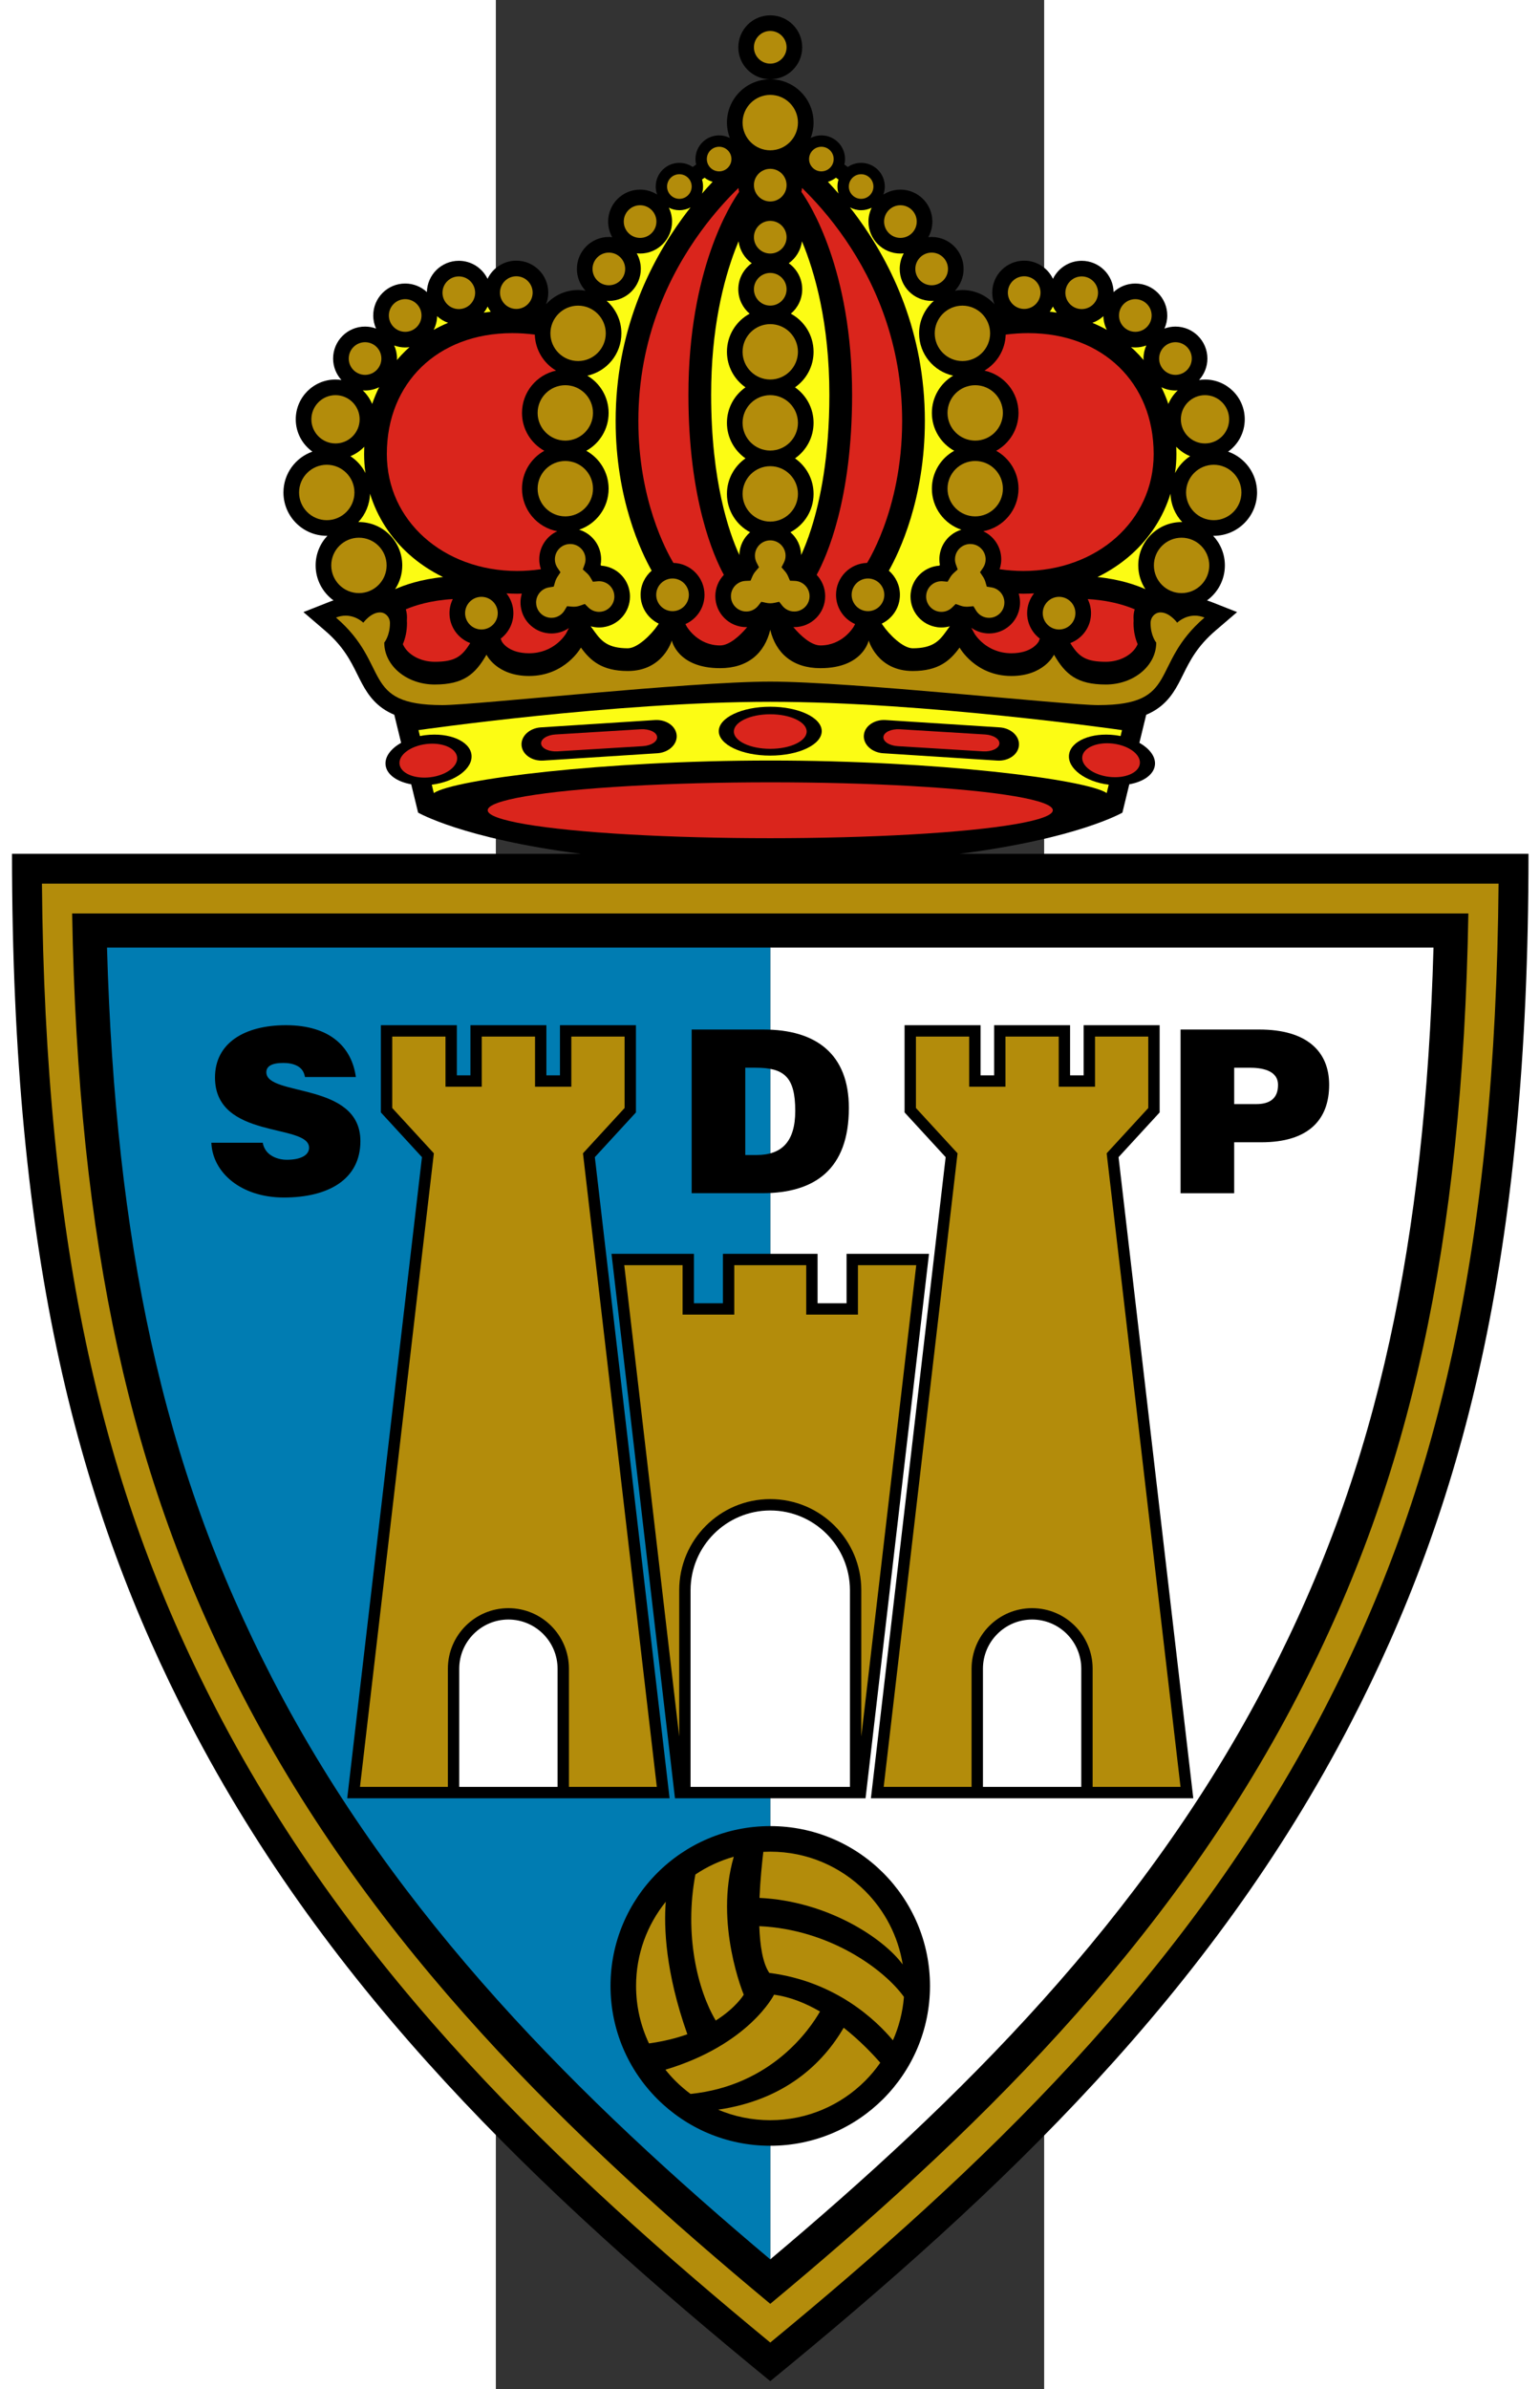 <?xml version="1.0" encoding="UTF-8" standalone="no"?>
<!-- Generator: Adobe Illustrator 15.0.2, SVG Export Plug-In . SVG Version: 6.00 Build 0)  -->
<svg xmlns:dc="http://purl.org/dc/elements/1.1/" xmlns:cc="http://creativecommons.org/ns#" xmlns:rdf="http://www.w3.org/1999/02/22-rdf-syntax-ns#" xmlns:svg="http://www.w3.org/2000/svg" xmlns="http://www.w3.org/2000/svg" xmlns:sodipodi="http://sodipodi.sourceforge.net/DTD/sodipodi-0.dtd" xmlns:inkscape="http://www.inkscape.org/namespaces/inkscape" version="1.1" id="Capa_1" x="0px" y="0px" width="131.26" height="203.53" viewBox="0 0 131.26 571.616" xml:space="preserve" inkscape:version="0.48.2 r9819" sodipodi:docname="sd_ponferradina.svg"><rect x="0" y="0" width="131.26" height="571.616" fill="#333333" stroke="none"/><defs id="defs215"/><sodipodi:namedview pagecolor="#ffffff" bordercolor="#666666" borderopacity="1" objecttolerance="10" gridtolerance="10" guidetolerance="10" inkscape:pageopacity="0" inkscape:pageshadow="2" inkscape:window-width="1920" inkscape:window-height="1018" id="namedview213" showgrid="false" fit-margin-top="0" fit-margin-left="0" fit-margin-right="0" fit-margin-bottom="0" inkscape:zoom="3.9257112" inkscape:cx="65.629997" inkscape:cy="101.765" inkscape:window-x="-8" inkscape:window-y="-8" inkscape:window-maximized="1" inkscape:current-layer="Capa_1"/>
<path d="m 111.009,204.27 c 28.371,-3.654 38.979,-9.858 38.979,-9.858 l 1.65,-6.776 c 3.387,-0.598 5.855,-2.303 6.133,-4.58 0.241,-1.987 -1.247,-3.948 -3.718,-5.339 l 1.635,-6.716 c 0.979,-0.408 1.868,-0.892 2.685,-1.454 3.184,-2.193 4.685,-5.221 6.137,-8.147 1.644,-3.313 3.343,-6.74 7.791,-10.555 l 5.14,-4.406 -6.297,-2.484 c -0.299,-0.117 -0.6,-0.22 -0.902,-0.31 2.588,-1.885 4.276,-4.929 4.277,-8.376 -0.001,-2.746 -1.075,-5.234 -2.817,-7.09 0.052,0.001 0.102,0.009 0.154,0.009 5.726,-0.002 10.366,-4.642 10.368,-10.367 -0.001,-4.521 -2.897,-8.353 -6.932,-9.772 2.409,-1.726 3.984,-4.541 3.985,-7.732 -0.002,-5.258 -4.262,-9.517 -9.519,-9.518 -0.483,0 -0.954,0.047 -1.418,0.117 1.234,-1.358 1.993,-3.156 1.994,-5.136 -0.002,-4.226 -3.425,-7.648 -7.648,-7.65 -0.927,0.001 -1.811,0.174 -2.632,0.476 0.43,-0.955 0.673,-2.011 0.674,-3.126 -0.002,-4.225 -3.425,-7.648 -7.648,-7.649 -2.009,10e-4 -3.832,0.781 -5.196,2.048 -0.089,-4.147 -3.471,-7.484 -7.64,-7.485 -3.027,0.001 -5.636,1.763 -6.876,4.314 -1.233,-2.569 -3.851,-4.347 -6.891,-4.348 -4.224,10e-4 -7.646,3.423 -7.648,7.648 0,0.984 0.193,1.922 0.532,2.786 -1.896,-2.089 -4.626,-3.408 -7.67,-3.409 -0.605,0 -1.195,0.063 -1.772,0.162 1.271,-1.365 2.056,-3.19 2.056,-5.205 -0.001,-4.224 -3.423,-7.646 -7.646,-7.648 -0.271,0 -0.538,0.016 -0.802,0.043 0.615,-1.103 0.97,-2.371 0.97,-3.725 0,-4.224 -3.422,-7.646 -7.646,-7.648 -1.503,0.001 -2.899,0.44 -4.082,1.188 0.218,-0.602 0.344,-1.247 0.344,-1.924 -0.002,-3.13 -2.538,-5.664 -5.666,-5.666 -1.184,10e-4 -2.281,0.364 -3.189,0.985 -0.282,-0.203 -0.556,-0.397 -0.821,-0.582 0.101,-0.421 0.159,-0.857 0.159,-1.309 -0.002,-3.13 -2.537,-5.665 -5.666,-5.666 -0.919,0 -1.783,0.224 -2.551,0.612 0.434,-1.143 0.682,-2.377 0.682,-3.672 h -10e-4 c 0,-5.724 -4.639,-10.362 -10.363,-10.365 4.223,-0.004 7.644,-3.425 7.645,-7.648 -0.001,-4.225 -3.423,-7.646 -7.647,-7.647 -4.225,10e-4 -7.647,3.423 -7.649,7.647 10e-4,4.224 3.422,7.645 7.646,7.648 -5.726,0.002 -10.364,4.641 -10.364,10.365 0,1.295 0.248,2.529 0.681,3.672 -0.768,-0.389 -1.633,-0.612 -2.552,-0.612 -3.128,10e-4 -5.665,2.536 -5.665,5.666 0,0.45 0.059,0.888 0.158,1.308 -0.265,0.186 -0.539,0.38 -0.82,0.582 -0.909,-0.62 -2.007,-0.983 -3.191,-0.983 -3.128,0 -5.663,2.534 -5.665,5.666 0,0.676 0.125,1.321 0.343,1.922 -1.182,-0.748 -2.579,-1.188 -4.081,-1.188 -4.224,10e-4 -7.646,3.424 -7.648,7.649 0,1.353 0.355,2.621 0.971,3.723 -0.263,-0.027 -0.53,-0.042 -0.801,-0.042 -4.226,0.001 -7.647,3.423 -7.649,7.648 0,2.014 0.785,3.839 2.056,5.205 -0.577,-0.101 -1.167,-0.163 -1.772,-0.163 -3.043,0.001 -5.772,1.32 -7.668,3.409 0.338,-0.863 0.531,-1.801 0.531,-2.784 -10e-4,-4.226 -3.423,-7.648 -7.649,-7.649 -3.041,10e-4 -5.657,1.778 -6.89,4.348 -1.24,-2.552 -3.848,-4.314 -6.875,-4.315 -4.169,0.002 -7.551,3.336 -7.641,7.486 -1.364,-1.267 -3.186,-2.047 -5.195,-2.048 -4.226,0.002 -7.648,3.424 -7.649,7.649 0,1.115 0.244,2.171 0.673,3.126 -0.821,-0.302 -1.705,-0.475 -2.631,-0.476 -4.225,0.002 -7.647,3.425 -7.648,7.65 0,1.979 0.759,3.777 1.993,5.135 -0.463,-0.069 -0.934,-0.117 -1.417,-0.117 -5.258,0.001 -9.517,4.261 -9.519,9.519 0,3.19 1.575,6.007 3.984,7.732 -4.034,1.42 -6.929,5.252 -6.93,9.772 10e-4,5.726 4.641,10.366 10.367,10.367 0.052,0 0.103,-0.007 0.155,-0.008 -1.742,1.854 -2.817,4.344 -2.818,7.089 10e-4,3.447 1.69,6.492 4.277,8.376 -0.302,0.09 -0.603,0.192 -0.901,0.31 l -6.297,2.484 5.139,4.406 c 4.448,3.814 6.147,7.241 7.791,10.555 1.452,2.927 2.953,5.954 6.137,8.147 0.816,0.563 1.706,1.046 2.684,1.454 l 1.635,6.716 c -2.471,1.391 -3.959,3.352 -3.718,5.339 0.276,2.277 2.746,3.982 6.133,4.58 l 1.65,6.776 c 0,0 10.607,6.204 38.979,9.858 H -115.819 c 0,97.337 15.997,156.644 42.563,207.965 33.283,64.296 83.154,111.825 138.947,157.434 55.792,-45.608 105.664,-93.138 138.946,-157.434 26.567,-51.321 42.563,-110.628 42.563,-207.965 h -136.191 z" id="path3" inkscape:connector-curvature="0"/>
<path d="m 240.034,211.408 h -348.685 c 0.359,43.203 4.008,80.093 11.125,112.573 6.697,30.566 16.424,57.567 30.61,84.973 32.987,63.724 82.943,110.562 132.608,151.481 49.665,-40.92 99.621,-87.758 132.607,-151.481 14.187,-27.405 23.913,-54.406 30.61,-84.973 7.117,-32.48 10.765,-69.37 11.125,-112.573 l 0,0 z" id="path5" inkscape:connector-curvature="0" style="fill:#B38C0B"/>
<path d="m 232.804,218.546 h -334.226 c 0.682,39.618 4.255,73.726 10.868,103.907 6.56,29.94 16.085,56.384 29.977,83.22 31.401,60.661 78.708,105.953 126.269,145.497 47.561,-39.544 94.867,-84.837 126.269,-145.497 13.892,-26.836 23.417,-53.279 29.978,-83.22 6.61,-30.181 10.184,-64.289 10.865,-103.907 l 0,0 z" id="path7" inkscape:connector-curvature="0"/>
<path d="m 65.691,226.704 v 313.831 c 45.113,-37.957 89.42,-81.423 119.023,-138.612 13.555,-26.185 22.851,-51.991 29.253,-81.216 6.032,-27.528 9.491,-58.45 10.492,-94.003 H 65.691 z" id="path9" inkscape:connector-curvature="0" style="fill:#ffffff"/>
<path d="m -93.078,226.704 c 1.002,35.553 4.461,66.475 10.492,94.003 6.403,29.225 15.698,55.031 29.253,81.216 29.604,57.189 73.911,100.655 119.024,138.612 v -313.831 h -158.769 z" id="path11" inkscape:connector-curvature="0" style="fill:#007CB2"/>
<path d="m 65.691,436.878 c -21.12,0.004 -38.238,17.12 -38.239,38.239 0.001,21.12 17.12,38.238 38.239,38.241 21.12,-0.003 38.236,-17.121 38.239,-38.241 -0.003,-21.119 -17.119,-38.235 -38.239,-38.239 z" id="path13" inkscape:connector-curvature="0"/>
<path d="m 65.464,472.003 c -1.578,-2.297 -2.229,-6.531 -2.396,-11.182 17.039,0.773 30.074,10.54 34.626,16.925 -0.297,3.676 -1.21,7.171 -2.64,10.39 -3.961,-4.738 -13.643,-14.105 -29.59,-16.133 z" id="path15" inkscape:connector-curvature="0" style="fill:#B38C0B"/>
<path d="m 59.346,477.214 c 0,0 -1.831,3.107 -6.704,6.186 -4.326,-7.236 -7.588,-20.569 -4.867,-34.944 2.783,-1.875 5.877,-3.316 9.186,-4.248 -4.705,16.055 2.385,33.006 2.385,33.006 z" id="path17" inkscape:connector-curvature="0" style="fill:#B38C0B"/>
<path d="m 88.403,452.405 c 4.674,4.678 7.905,10.77 8.997,17.587 -4.651,-6.351 -18.115,-15.184 -34.284,-15.934 0.183,-4.31 0.599,-8.369 0.918,-11.019 0.549,-0.028 1.101,-0.043 1.657,-0.043 8.88,0.002 16.89,3.592 22.712,9.409 z" id="path19" inkscape:connector-curvature="0" style="fill:#B38C0B"/>
<path d="m 40.677,454.977 c -0.466,6.009 -0.109,16.844 5.167,31.699 -2.6,0.931 -5.647,1.706 -9.186,2.193 -1.978,-4.167 -3.086,-8.824 -3.087,-13.753 0,-7.636 2.661,-14.627 7.106,-20.139 z" id="path21" inkscape:connector-curvature="0" style="fill:#B38C0B"/>
<path d="m 40.597,495.157 c 20.075,-6.015 26.001,-17.943 26.001,-17.943 3.895,0.531 7.618,2.06 11.002,4.024 -2.425,4.236 -11.612,17.736 -30.993,19.715 -1.285,-0.951 -2.5,-1.993 -3.629,-3.122 -0.845,-0.845 -1.635,-1.741 -2.381,-2.674 z" id="path23" inkscape:connector-curvature="0" style="fill:#B38C0B"/>
<path d="m 65.691,507.238 c -4.434,0 -8.65,-0.896 -12.486,-2.516 16.126,-2.351 25.147,-11.179 30.067,-19.602 3.843,3.029 6.896,6.241 8.756,8.373 -1.082,1.549 -2.292,3.002 -3.625,4.337 -5.822,5.818 -13.832,9.407 -22.712,9.408 z" id="path25" inkscape:connector-curvature="0" style="fill:#B38C0B"/>
<polygon points="382.521,354.992 382.521,366.99 379.275,366.99 379.275,354.992 361.088,354.992 361.088,366.99 357.841,366.99 357.841,354.992 339.652,354.992 339.652,375.861 349.488,386.562 331.597,539.944 408.766,539.944 390.875,386.563 400.712,375.86 400.712,354.992 " id="polygon27" transform="translate(-241.809,-109.721)"/>
<path d="m 110.526,275.919 -9.962,-10.837 v -17.091 h 12.748 v 11.999 h 8.686 v -11.999 h 12.748 v 11.999 h 8.688 v -11.999 h 12.749 v 17.091 l -9.963,10.839 0.072,0.617 17.609,150.966 h -21.039 v -28.275 c 0,-8.003 -6.485,-14.489 -14.488,-14.49 -8.004,0.001 -14.489,6.487 -14.491,14.49 v 28.275 H 92.844 l 17.682,-151.585 z" id="path29" inkscape:connector-curvature="0" style="fill:#B38C0B"/>
<path d="m 116.603,427.504 -0.001,-28.275 c 0.012,-6.5 5.271,-11.76 11.771,-11.771 6.498,0.012 11.759,5.271 11.77,11.771 v 28.275 h -23.54 z" id="path31" inkscape:connector-curvature="0" style="fill:#ffffff"/>
<path d="m 142.862,428.863 h 0.003 -0.003 z" id="path33" inkscape:connector-curvature="0"/>
<polygon points="257.159,366.99 253.913,366.99 253.913,354.992 235.725,354.992 235.725,366.99 232.477,366.99 232.477,354.992 214.29,354.992 214.29,375.86 224.125,386.562 206.234,539.944 283.401,539.944 265.51,386.563 275.347,375.861 275.347,354.992 257.159,354.992 " id="polygon35" transform="translate(-241.809,-109.721)"/>
<path d="m -8.761,427.504 v -28.275 c 0.012,-6.5 5.27,-11.76 11.771,-11.771 6.5,0.012 11.759,5.271 11.771,11.771 v 28.275 H -8.761 z" id="path37" inkscape:connector-curvature="0" style="fill:#ffffff"/>
<path d="m 38.537,427.504 h -21.037 v -28.275 c -10e-4,-8.003 -6.488,-14.489 -14.49,-14.49 -8.002,0.001 -14.49,6.487 -14.49,14.49 v 28.275 h -21.041 l 17.683,-151.585 -9.962,-10.839 v -17.089 h 12.748 l 0.002,11.999 h 8.685 v -11.999 h 12.75 v 11.999 h 8.687 v -11.999 h 12.748 v 17.091 l -9.962,10.837 0.072,0.619 17.607,150.966 z" id="path39" inkscape:connector-curvature="0" style="fill:#B38C0B"/>
<polygon points="269.674,411.202 284.691,539.944 330.309,539.944 345.502,409.685 325.768,409.685 325.768,421.514 318.83,421.514 318.83,409.685 296.169,409.685 296.169,421.514 289.231,421.514 289.231,409.685 269.497,409.685 " id="polygon41" transform="translate(-241.809,-109.721)"/>
<path d="m 84.765,427.504 h -38.149 v -47.063 c 0.019,-10.535 8.542,-19.057 19.076,-19.076 10.531,0.02 19.055,8.541 19.073,19.076 v 47.063 z" id="path43" inkscape:connector-curvature="0" style="fill:#ffffff"/>
<path d="m 87.484,415.455 v -35.015 c -10e-4,-12.037 -9.758,-21.794 -21.792,-21.794 -12.038,0 -21.794,9.757 -21.795,21.794 v 35.007 l -13.154,-112.764 h 13.959 l 10e-4,11.829 h 12.377 v -11.829 h 17.22 v 11.829 h 12.379 v -11.83 h 13.959 l -13.154,112.773 z" id="path45" inkscape:connector-curvature="0" style="fill:#B38C0B"/>
<path d="m -45.69,257.672 c -0.217,-1.36 -0.924,-2.176 -1.849,-2.665 -0.925,-0.489 -2.067,-0.707 -3.318,-0.707 -2.828,0 -4.079,0.815 -4.079,2.229 0,5.874 22.516,2.23 22.516,16.479 0,9.082 -7.56,13.487 -18.328,13.487 -10.333,0 -17.077,-6.037 -17.349,-13.107 h 12.292 c 0.271,1.414 1.033,2.448 2.121,3.101 1.033,0.652 2.393,0.979 3.644,0.979 3.209,0 5.33,-1.033 5.33,-2.882 0,-5.929 -22.516,-1.85 -22.516,-16.806 0,-8.321 7.179,-12.509 16.969,-12.509 10.877,0 15.826,5.548 16.75,12.4 h -12.183 z" id="path47" inkscape:connector-curvature="0"/>
<path d="m 46.874,285.463 v -39.158 h 17.186 c 12.618,0 20.449,5.874 20.449,18.763 0,14.739 -8.212,20.396 -20.775,20.396 h -16.86 z m 12.835,-9.137 h 2.719 c 5.983,0 9.246,-3.154 9.246,-10.552 0,-8.157 -2.665,-10.333 -9.518,-10.333 h -2.447 v 20.885 z" id="path49" inkscape:connector-curvature="0"/>
<path d="m 163.911,285.463 v -39.158 h 18.872 c 11.258,0 16.696,5.167 16.696,13.216 0,8.43 -5.004,13.76 -16.261,13.76 h -6.473 v 12.183 h -12.834 z m 18.165,-21.32 c 2.99,0 5.167,-1.197 5.167,-4.568 0,-3.644 -4.134,-4.134 -6.853,-4.134 h -3.645 v 8.702 h 5.331 z" id="path51" inkscape:connector-curvature="0"/>
<ellipse cx="307.5" cy="303.567" rx="67.641" ry="6.685" id="ellipse53" sodipodi:cx="307.5" sodipodi:cy="303.56699" sodipodi:rx="67.640999" sodipodi:ry="6.6849999" style="fill:#DA251C" transform="translate(-241.809,-109.721)"/>
<path d="m 166.2,109.136 c -1.534,1.001 -2.783,2.398 -3.611,4.044 0.209,-1.49 0.327,-3.013 0.325,-4.569 0.001,-0.583 -0.014,-1.16 -0.038,-1.734 0.928,0.97 2.057,1.749 3.324,2.259 z" id="path55" inkscape:connector-curvature="0" style="fill:#FCFC14"/>
<path d="m 161.501,118.093 c 0.07,2.637 1.12,5.022 2.804,6.814 -0.052,-10e-4 -0.103,-0.008 -0.154,-0.008 -5.727,0.002 -10.365,4.642 -10.367,10.368 0.001,2.102 0.63,4.054 1.704,5.687 -2.169,-0.969 -6.079,-2.355 -11.466,-2.899 2.992,-1.46 5.73,-3.287 8.14,-5.444 4.347,-3.885 7.603,-8.856 9.339,-14.518 z" id="path57" inkscape:connector-curvature="0" style="fill:#FCFC14"/>
<path d="m 162.686,93.425 c 0.186,0 0.366,-0.015 0.549,-0.027 -0.961,0.906 -1.729,2.012 -2.248,3.246 -0.474,-1.386 -1.035,-2.723 -1.673,-4.01 1.019,0.502 2.16,0.791 3.372,0.791 z" id="path59" inkscape:connector-curvature="0" style="fill:#FCFC14"/>
<path d="m 155.712,82.65 c -0.429,0.955 -0.674,2.013 -0.674,3.129 0,0.12 0.013,0.237 0.018,0.356 -0.656,-0.774 -1.347,-1.52 -2.077,-2.228 -0.303,-0.295 -0.618,-0.578 -0.935,-0.861 0.34,0.046 0.684,0.078 1.036,0.078 0.926,0.001 1.81,-0.172 2.632,-0.474 z" id="path61" inkscape:connector-curvature="0" style="fill:#FCFC14"/>
<path d="m 146.26,78.912 c -1.106,-0.62 -2.26,-1.176 -3.45,-1.678 0.983,-0.354 1.878,-0.896 2.629,-1.595 0.025,1.177 0.323,2.285 0.821,3.273 z" id="path63" inkscape:connector-curvature="0" style="fill:#FCFC14"/>
<path d="m 134.276,74.805 c -0.553,-0.091 -1.11,-0.17 -1.674,-0.238 0.285,-0.384 0.539,-0.793 0.75,-1.227 0.252,0.525 0.565,1.014 0.924,1.465 z" id="path65" inkscape:connector-curvature="0" style="fill:#FCFC14"/>
<path d="m 119.777,107.849 c 3.185,-1.77 5.341,-5.163 5.343,-9.064 -0.002,-4.965 -3.491,-9.106 -8.151,-10.123 2.963,-1.759 4.976,-4.943 5.08,-8.612 1.855,-0.236 3.658,-0.353 5.402,-0.353 9.071,0.009 16.519,3.053 21.739,8.113 5.213,5.071 8.274,12.206 8.284,20.801 -0.009,8.045 -3.368,14.94 -8.941,19.949 -5.577,4.994 -13.398,8.042 -22.26,8.042 -1.852,0 -3.751,-0.142 -5.682,-0.419 0.156,-0.461 0.273,-0.943 0.337,-1.444 0.038,-0.314 0.058,-0.622 0.057,-0.931 0,-2.925 -1.727,-5.524 -4.308,-6.713 4.805,-0.905 8.44,-5.115 8.442,-10.183 -0.001,-3.901 -2.157,-7.294 -5.342,-9.063 z" id="path67" inkscape:connector-curvature="0" style="fill:#DA251C"/>
<path d="m 75.5,126.484 c -0.858,2.691 -1.709,4.775 -2.414,6.306 -0.044,-2.184 -1.03,-4.132 -2.57,-5.458 3.294,-1.736 5.542,-5.188 5.543,-9.173 -0.001,-3.52 -1.759,-6.623 -4.439,-8.497 2.681,-1.873 4.438,-4.978 4.439,-8.496 -0.001,-3.521 -1.759,-6.625 -4.439,-8.499 2.681,-1.874 4.438,-4.979 4.439,-8.498 h -0.001 c 0,-3.94 -2.198,-7.367 -5.437,-9.12 1.661,-1.402 2.718,-3.497 2.718,-5.842 0,-2.572 -1.273,-4.842 -3.22,-6.228 1.697,-1.209 2.882,-3.091 3.158,-5.259 3.092,7.422 6.562,19.563 6.566,36.712 0,14.823 -2.194,25.314 -4.343,32.052 z" id="path69" inkscape:connector-curvature="0" style="fill:#FCFC14"/>
<path d="m 81.414,42.513 c 0.201,0.142 0.406,0.287 0.618,0.439 -0.163,0.529 -0.252,1.091 -0.252,1.674 0,0.586 0.089,1.15 0.254,1.682 -0.872,-1.006 -1.727,-1.945 -2.547,-2.812 0.71,-0.202 1.36,-0.539 1.927,-0.983 z" id="path71" inkscape:connector-curvature="0" style="fill:#FCFC14"/>
<path d="m 58.294,132.79 c -2.473,-5.364 -6.75,-17.626 -6.755,-38.357 0,-15.666 2.898,-27.141 5.753,-34.67 0.273,-0.718 0.544,-1.389 0.814,-2.036 0.277,2.166 1.461,4.045 3.157,5.253 -1.946,1.386 -3.22,3.655 -3.221,6.228 0,2.345 1.058,4.439 2.718,5.842 -3.237,1.753 -5.436,5.179 -5.436,9.12 0,3.52 1.757,6.624 4.438,8.498 -2.681,1.874 -4.439,4.979 -4.44,8.499 0.001,3.519 1.759,6.623 4.44,8.496 -2.681,1.874 -4.439,4.978 -4.44,8.497 0.001,3.984 2.25,7.437 5.544,9.173 -1.541,1.325 -2.527,3.273 -2.572,5.457 z" id="path73" inkscape:connector-curvature="0" style="fill:#FCFC14"/>
<path d="m 49.35,42.953 c 0.211,-0.151 0.417,-0.298 0.618,-0.438 0.565,0.442 1.216,0.779 1.925,0.982 -0.82,0.865 -1.672,1.805 -2.545,2.81 0.165,-0.53 0.254,-1.095 0.254,-1.679 0,-0.584 -0.089,-1.146 -0.252,-1.675 z" id="path75" inkscape:connector-curvature="0" style="fill:#FCFC14"/>
<path d="m 14.412,88.662 c -4.659,1.017 -8.148,5.159 -8.148,10.123 0,3.901 2.156,7.295 5.34,9.064 -3.184,1.77 -5.34,5.162 -5.34,9.063 0,5.066 3.635,9.276 8.438,10.182 -2.58,1.188 -4.307,3.788 -4.308,6.714 0,0.306 0.019,0.618 0.06,0.936 0.063,0.499 0.181,0.979 0.337,1.439 -1.933,0.277 -3.833,0.42 -5.685,0.42 -8.858,0 -16.681,-3.049 -22.257,-8.043 -5.573,-5.009 -8.932,-11.902 -8.941,-19.949 0.01,-8.595 3.072,-15.729 8.284,-20.801 5.221,-5.061 12.667,-8.104 21.74,-8.113 1.742,0 3.546,0.116 5.402,0.353 0.104,3.669 2.116,6.853 5.078,8.612 z" id="path77" inkscape:connector-curvature="0" style="fill:#DA251C"/>
<path d="m -24.105,140.955 c 1.074,-1.633 1.704,-3.585 1.705,-5.687 -0.001,-5.726 -4.642,-10.366 -10.368,-10.367 -0.052,0 -0.103,0.007 -0.155,0.008 1.683,-1.793 2.734,-4.18 2.804,-6.815 1.735,5.661 4.992,10.634 9.341,14.518 2.408,2.157 5.148,3.984 8.14,5.444 -5.388,0.543 -9.298,1.929 -11.467,2.899 z" id="path79" inkscape:connector-curvature="0" style="fill:#FCFC14"/>
<path d="m -1.971,73.34 c 0.211,0.435 0.464,0.844 0.75,1.229 -0.564,0.067 -1.122,0.146 -1.675,0.237 0.36,-0.452 0.673,-0.941 0.925,-1.466 z" id="path81" inkscape:connector-curvature="0" style="fill:#FCFC14"/>
<path d="m -14.058,75.64 c 0.751,0.697 1.646,1.239 2.629,1.593 -1.19,0.502 -2.344,1.059 -3.45,1.678 0.499,-0.987 0.797,-2.095 0.821,-3.271 z" id="path83" inkscape:connector-curvature="0" style="fill:#FCFC14"/>
<path d="m -21.697,83.125 c 0.352,0 0.696,-0.032 1.035,-0.078 -0.315,0.283 -0.631,0.567 -0.935,0.862 -0.73,0.708 -1.42,1.453 -2.078,2.228 0.005,-0.119 0.018,-0.237 0.018,-0.357 0,-1.117 -0.245,-2.174 -0.674,-3.13 0.822,0.302 1.706,0.475 2.634,0.475 z" id="path85" inkscape:connector-curvature="0" style="fill:#FCFC14"/>
<path d="m -31.304,93.425 c 1.212,0 2.353,-0.29 3.371,-0.791 -0.637,1.287 -1.199,2.624 -1.672,4.011 -0.521,-1.235 -1.288,-2.341 -2.248,-3.247 0.182,0.013 0.364,0.027 0.549,0.027 z" id="path87" inkscape:connector-curvature="0" style="fill:#FCFC14"/>
<path d="m -31.494,106.877 c -0.025,0.573 -0.039,1.151 -0.038,1.734 -0.002,1.557 0.116,3.079 0.325,4.57 -0.828,-1.646 -2.077,-3.043 -3.61,-4.044 1.266,-0.511 2.395,-1.29 3.323,-2.26 z" id="path89" inkscape:connector-curvature="0" style="fill:#FCFC14"/>
<path d="m -14.64,158.326 c -3.525,0 -6.597,-1.808 -7.62,-4.218 0.522,-1.223 0.992,-2.912 0.992,-5.045 0,-0.18 -0.013,-0.355 -0.026,-0.531 0.016,-0.269 0.026,-0.544 0.026,-0.828 0,-0.672 -0.1,-1.319 -0.281,-1.931 2.037,-0.869 5.884,-2.152 11.245,-2.447 -0.501,1.018 -0.791,2.158 -0.791,3.37 10e-4,3.277 2.065,6.063 4.962,7.152 -1.995,3.288 -3.747,4.478 -8.507,4.478 z" id="path91" inkscape:connector-curvature="0" style="fill:#DA251C"/>
<path d="m 7.963,156.286 c -4.627,0 -6.239,-2.318 -6.52,-2.791 l -0.281,-0.708 c 1.842,-1.396 3.037,-3.601 3.038,-6.091 0,-1.792 -0.621,-3.436 -1.652,-4.738 0.845,0.05 1.696,0.084 2.557,0.084 0.369,0 0.742,-0.015 1.114,-0.023 -0.203,0.675 -0.317,1.387 -0.317,2.12 0,0.305 0.02,0.617 0.06,0.935 0.474,3.74 3.655,6.477 7.34,6.478 0.309,0 0.618,-0.021 0.924,-0.058 1.217,-0.153 2.329,-0.596 3.274,-1.246 l -0.695,1.337 c -0.242,0.402 -2.963,4.701 -8.842,4.701 z" id="path93" inkscape:connector-curvature="0" style="fill:#DA251C"/>
<path d="m 31.587,155.096 c -4.704,0 -6.306,-1.698 -7.912,-3.92 l -0.97,-1.341 c 0.639,0.181 1.309,0.282 1.998,0.282 0.309,0 0.616,-0.02 0.92,-0.057 3.751,-0.476 6.489,-3.655 6.489,-7.342 0,-0.31 -0.02,-0.618 -0.057,-0.925 -0.453,-3.578 -3.37,-6.227 -6.833,-6.463 -0.046,-0.059 -0.094,-0.116 -0.142,-0.174 0.082,-0.438 0.125,-0.888 0.125,-1.346 0,-0.306 -0.02,-0.61 -0.057,-0.913 -0.378,-3 -2.491,-5.347 -5.205,-6.169 4.099,-1.383 7.054,-5.251 7.055,-9.817 -0.001,-3.901 -2.157,-7.294 -5.341,-9.063 3.184,-1.77 5.34,-5.163 5.341,-9.064 -0.001,-3.796 -2.047,-7.105 -5.09,-8.912 4.659,-1.017 8.147,-5.158 8.149,-10.123 0,-3.107 -1.375,-5.888 -3.541,-7.788 0.179,0.013 0.357,0.027 0.54,0.027 4.224,-0.002 7.646,-3.424 7.648,-7.648 0,-1.353 -0.355,-2.622 -0.972,-3.725 0.264,0.027 0.531,0.042 0.802,0.042 4.225,-10e-4 7.647,-3.422 7.648,-7.646 0,-1.191 -0.28,-2.313 -0.766,-3.318 0.76,0.379 1.614,0.598 2.521,0.598 0.968,0 1.879,-0.244 2.676,-0.672 -0.646,0.822 -1.298,1.677 -1.949,2.569 -7.973,10.932 -15.986,27.259 -15.984,48.523 0.007,18.62 6.1,31.346 8.62,35.818 -1.619,1.402 -2.647,3.469 -2.648,5.779 10e-4,3.04 1.778,5.657 4.347,6.891 l -0.257,0.389 c -1.507,2.221 -4.823,5.508 -7.155,5.508 z" id="path95" inkscape:connector-curvature="0" style="fill:#FCFC14"/>
<path d="m 53.681,154.417 c -5.196,0 -7.77,-4.156 -7.987,-4.524 l -0.307,-0.59 c 2.685,-1.188 4.559,-3.868 4.561,-6.993 -0.001,-4.154 -3.313,-7.526 -7.439,-7.639 -1.659,-2.748 -8.396,-15.096 -8.39,-33.959 0.003,-19.865 7.452,-35.035 14.941,-45.32 3.207,-4.4 6.414,-7.882 9.025,-10.424 0.028,0.322 0.076,0.639 0.143,0.948 -1.913,2.689 -12.134,18.534 -12.127,48.517 -0.008,25.102 6.097,38.732 8.487,43.1 -1.265,1.326 -2.044,3.119 -2.046,5.101 0.002,4.089 3.316,7.401 7.406,7.404 0.077,0 0.15,-0.009 0.226,-0.012 -1.814,2.162 -4.311,4.391 -6.493,4.391 z" id="path97" inkscape:connector-curvature="0" style="fill:#DA251C"/>
<path d="m 77.701,154.417 c -2.173,0 -4.684,-2.245 -6.49,-4.393 0.075,0.002 0.148,0.011 0.225,0.011 4.089,-0.001 7.402,-3.313 7.405,-7.402 -10e-4,-1.981 -0.781,-3.773 -2.046,-5.101 2.391,-4.365 8.495,-17.996 8.488,-43.1 0.007,-29.982 -10.215,-45.827 -12.129,-48.517 0.067,-0.31 0.114,-0.625 0.144,-0.947 2.992,2.912 6.767,7.058 10.426,12.406 6.99,10.221 13.536,24.71 13.539,43.336 0,10.868 -2.228,19.563 -4.44,25.52 -1.106,2.977 -2.208,5.269 -3.022,6.798 -0.385,0.723 -0.701,1.27 -0.927,1.644 -4.127,0.113 -7.438,3.482 -7.439,7.639 0.002,3.124 1.877,5.806 4.563,6.993 l -0.307,0.588 c -0.217,0.365 -2.792,4.525 -7.99,4.525 z" id="path99" inkscape:connector-curvature="0" style="fill:#DA251C"/>
<path d="m 99.795,155.096 c -2.333,0 -5.648,-3.287 -7.155,-5.508 l -0.262,-0.387 c 2.571,-1.232 4.351,-3.851 4.352,-6.892 -0.001,-2.312 -1.029,-4.378 -2.649,-5.78 2.521,-4.473 8.614,-17.198 8.621,-35.819 0.003,-21.264 -8.011,-37.591 -15.984,-48.522 -0.651,-0.894 -1.302,-1.747 -1.948,-2.569 0.797,0.428 1.707,0.672 2.676,0.672 0.907,0 1.762,-0.219 2.521,-0.598 -0.485,1.005 -0.765,2.127 -0.766,3.317 0.002,4.226 3.423,7.646 7.648,7.648 0.271,0 0.537,-0.016 0.801,-0.042 -0.616,1.102 -0.971,2.371 -0.971,3.724 10e-4,4.226 3.423,7.647 7.648,7.647 0.182,0 0.359,-0.015 0.538,-0.027 -2.166,1.899 -3.541,4.681 -3.542,7.79 0.002,4.963 3.491,9.105 8.149,10.123 -3.043,1.806 -5.09,5.114 -5.09,8.911 0,3.901 2.156,7.295 5.342,9.064 -3.186,1.769 -5.342,5.162 -5.342,9.063 0,4.566 2.955,8.434 7.054,9.817 -2.714,0.822 -4.826,3.168 -5.204,6.164 -0.041,0.307 -0.058,0.617 -0.058,0.917 -0.001,0.459 0.042,0.91 0.124,1.349 -0.047,0.057 -0.093,0.113 -0.139,0.171 -3.465,0.236 -6.384,2.886 -6.836,6.462 -0.041,0.309 -0.059,0.626 -0.059,0.927 0.003,3.686 2.739,6.867 6.484,7.341 0.309,0.038 0.617,0.058 0.927,0.058 0.689,0 1.359,-0.102 1.999,-0.282 l -0.97,1.341 c -1.603,2.222 -3.205,3.92 -7.909,3.92 z" id="path101" inkscape:connector-curvature="0" style="fill:#FCFC14"/>
<path d="m 123.419,156.286 c -6.086,0 -8.807,-4.638 -8.832,-4.685 l -0.772,-1.405 c 0.959,0.677 2.092,1.14 3.336,1.296 0.311,0.039 0.618,0.058 0.929,0.058 3.685,0 6.866,-2.736 7.342,-6.481 0.037,-0.315 0.057,-0.62 0.057,-0.929 0,-0.734 -0.114,-1.446 -0.317,-2.122 0.371,0.009 0.744,0.023 1.113,0.023 0.002,0 0.005,0 0.007,0 0.859,0 1.709,-0.034 2.554,-0.084 -1.032,1.304 -1.652,2.947 -1.652,4.739 0,2.489 1.195,4.694 3.036,6.09 l -0.279,0.709 c -0.284,0.473 -1.896,2.791 -6.522,2.791 z" id="path103" inkscape:connector-curvature="0" style="fill:#DA251C"/>
<path d="m 146.022,158.326 c -4.761,0 -6.512,-1.189 -8.507,-4.478 2.896,-1.089 4.961,-3.875 4.962,-7.152 -0.001,-1.212 -0.289,-2.353 -0.791,-3.37 3.883,0.214 6.973,0.942 9.154,1.661 0.837,0.276 1.526,0.547 2.091,0.788 -0.182,0.611 -0.28,1.258 -0.28,1.929 0,0.284 0.01,0.56 0.026,0.828 -0.015,0.176 -0.026,0.352 -0.026,0.531 0,2.133 0.47,3.822 0.991,5.045 -1.023,2.41 -4.096,4.218 -7.62,4.218 z" id="path105" inkscape:connector-curvature="0" style="fill:#DA251C"/>
<path d="m 65.691,52.842 c -2.159,0.004 -3.905,1.75 -3.909,3.909 0.004,2.158 1.75,3.905 3.909,3.908 2.157,-0.003 3.905,-1.75 3.908,-3.908 -0.003,-2.159 -1.751,-3.906 -3.908,-3.909 z" id="path107" inkscape:connector-curvature="0" style="fill:#B38C0B"/>
<path d="m 27.055,68.25 c 2.157,-0.004 3.905,-1.751 3.909,-3.909 -0.004,-2.159 -1.752,-3.905 -3.909,-3.908 -2.159,0.003 -3.906,1.749 -3.91,3.908 0.004,2.158 1.751,3.905 3.91,3.909 z" id="path109" inkscape:connector-curvature="0" style="fill:#B38C0B"/>
<path d="m 65.691,65.298 c -2.159,0.004 -3.905,1.75 -3.909,3.909 0.004,2.158 1.75,3.905 3.909,3.908 2.157,-0.003 3.905,-1.75 3.908,-3.908 -0.003,-2.159 -1.751,-3.906 -3.908,-3.909 z" id="path111" inkscape:connector-curvature="0" style="fill:#B38C0B"/>
<path d="m 42.299,138.399 c -2.158,0.005 -3.905,1.75 -3.908,3.91 0.003,2.157 1.75,3.903 3.908,3.908 2.158,-0.005 3.905,-1.751 3.909,-3.908 -0.003,-2.16 -1.75,-3.905 -3.909,-3.91 z" id="path113" inkscape:connector-curvature="0" style="fill:#B38C0B"/>
<path d="m 43.936,47.572 c 1.627,-0.003 2.943,-1.32 2.946,-2.944 -0.002,-1.629 -1.319,-2.945 -2.946,-2.947 -1.626,0.002 -2.942,1.318 -2.945,2.947 0.003,1.624 1.319,2.941 2.945,2.944 z" id="path115" inkscape:connector-curvature="0" style="fill:#B38C0B"/>
<path d="m 34.533,56.92 c 2.158,-0.004 3.904,-1.752 3.909,-3.908 -0.004,-2.159 -1.75,-3.905 -3.909,-3.91 -2.158,0.005 -3.906,1.751 -3.91,3.91 0.004,2.156 1.752,3.904 3.91,3.908 z" id="path117" inkscape:connector-curvature="0" style="fill:#B38C0B"/>
<path d="m 53.454,35.11 c -1.627,0.002 -2.942,1.318 -2.945,2.945 0.003,1.625 1.318,2.942 2.945,2.945 1.627,-0.003 2.943,-1.32 2.946,-2.945 -0.003,-1.627 -1.319,-2.943 -2.946,-2.945 z" id="path119" inkscape:connector-curvature="0" style="fill:#B38C0B"/>
<path d="m 16.631,92.156 c -3.661,0.008 -6.622,2.97 -6.629,6.629 0.007,3.659 2.968,6.621 6.629,6.628 3.66,-0.007 6.622,-2.969 6.627,-6.628 -0.005,-3.659 -2.967,-6.621 -6.627,-6.629 z" id="path121" inkscape:connector-curvature="0" style="fill:#B38C0B"/>
<path d="m 65.69,35.959 c 3.659,-0.007 6.622,-2.968 6.628,-6.629 h 0.001 c -0.007,-3.659 -2.97,-6.62 -6.629,-6.627 -3.66,0.007 -6.622,2.968 -6.627,6.627 0.005,3.661 2.967,6.622 6.627,6.629 z" id="path123" inkscape:connector-curvature="0" style="fill:#B38C0B"/>
<path d="m 65.691,40.385 c -2.159,0.003 -3.905,1.75 -3.909,3.908 0.004,2.159 1.75,3.905 3.909,3.909 2.157,-0.004 3.905,-1.75 3.908,-3.909 -0.003,-2.158 -1.751,-3.905 -3.908,-3.908 z" id="path125" inkscape:connector-curvature="0" style="fill:#B38C0B"/>
<path d="m 69.599,11.316 c -0.003,-2.157 -1.751,-3.905 -3.908,-3.908 -2.159,0.003 -3.905,1.751 -3.909,3.908 0.004,2.159 1.75,3.905 3.909,3.909 2.157,-0.004 3.905,-1.75 3.908,-3.909 z" id="path127" inkscape:connector-curvature="0" style="fill:#B38C0B"/>
<path d="m 77.927,41.001 c 1.626,-0.003 2.943,-1.32 2.946,-2.945 -0.003,-1.628 -1.32,-2.943 -2.946,-2.946 -1.627,0.003 -2.942,1.318 -2.945,2.946 0.003,1.624 1.318,2.942 2.945,2.945 z" id="path129" inkscape:connector-curvature="0" style="fill:#B38C0B"/>
<path d="m -21.697,71.568 c -2.158,0.005 -3.906,1.75 -3.91,3.91 0.004,2.157 1.752,3.905 3.91,3.907 2.157,-0.002 3.904,-1.75 3.907,-3.907 -0.003,-2.16 -1.75,-3.905 -3.907,-3.91 z" id="path131" inkscape:connector-curvature="0" style="fill:#B38C0B"/>
<path d="m -39.397,135.268 c 0.006,3.66 2.967,6.621 6.628,6.628 3.661,-0.007 6.622,-2.968 6.627,-6.628 -0.005,-3.66 -2.967,-6.622 -6.627,-6.628 -3.661,0.006 -6.622,2.968 -6.628,6.628 z" id="path133" inkscape:connector-curvature="0" style="fill:#B38C0B"/>
<path d="m -40.474,111.191 c -3.659,0.007 -6.622,2.968 -6.627,6.629 0.005,3.66 2.968,6.621 6.627,6.628 3.66,-0.007 6.623,-2.968 6.628,-6.628 -0.005,-3.661 -2.968,-6.622 -6.628,-6.629 z" id="path135" inkscape:connector-curvature="0" style="fill:#B38C0B"/>
<path d="m -38.376,94.537 c -3.192,0.005 -5.773,2.587 -5.779,5.778 0.006,3.19 2.587,5.771 5.779,5.777 3.19,-0.006 5.771,-2.587 5.777,-5.777 -0.006,-3.191 -2.587,-5.773 -5.777,-5.778 z" id="path137" inkscape:connector-curvature="0" style="fill:#B38C0B"/>
<path d="m -3.447,142.787 c -2.159,0.004 -3.905,1.75 -3.909,3.909 0.004,2.157 1.75,3.905 3.909,3.907 2.159,-0.002 3.905,-1.75 3.909,-3.907 -0.004,-2.159 -1.75,-3.905 -3.909,-3.909 z" id="path139" inkscape:connector-curvature="0" style="fill:#B38C0B"/>
<path d="m -31.304,81.869 c -2.159,0.004 -3.906,1.75 -3.909,3.91 0.002,2.157 1.75,3.904 3.909,3.907 2.157,-0.003 3.905,-1.75 3.909,-3.907 -0.004,-2.16 -1.752,-3.906 -3.909,-3.91 z" id="path141" inkscape:connector-curvature="0" style="fill:#B38C0B"/>
<path d="m 16.631,110.285 c -3.661,0.008 -6.622,2.968 -6.629,6.628 0.007,3.66 2.968,6.622 6.629,6.629 3.66,-0.007 6.622,-2.969 6.627,-6.629 -0.005,-3.66 -2.967,-6.62 -6.627,-6.628 z" id="path143" inkscape:connector-curvature="0" style="fill:#B38C0B"/>
<path d="m 17.344,130.178 c -1.855,0.229 -3.212,1.816 -3.21,3.63 0,0.154 0.01,0.307 0.029,0.466 0.075,0.593 0.286,1.124 0.604,1.595 l 0.705,1.037 -0.693,1.047 c -0.26,0.394 -0.46,0.817 -0.591,1.264 l -0.33,1.125 -1.156,0.194 c -1.774,0.294 -3.063,1.842 -3.062,3.603 0.002,0.154 0.01,0.306 0.031,0.463 0.229,1.854 1.817,3.211 3.63,3.209 0.15,0 0.306,-0.009 0.464,-0.028 1.162,-0.146 2.114,-0.814 2.681,-1.751 l 0.603,-1.001 1.165,0.103 c 0.15,0.014 0.296,0.021 0.443,0.021 0.187,0 0.374,-0.011 0.563,-0.034 0.333,-0.042 0.657,-0.121 0.974,-0.233 l 1.104,-0.393 0.834,0.823 c 0.675,0.666 1.588,1.063 2.571,1.063 0.148,0 0.306,-0.01 0.461,-0.029 1.851,-0.229 3.21,-1.818 3.209,-3.631 0,-0.151 -0.01,-0.307 -0.029,-0.463 -0.229,-1.853 -1.813,-3.203 -3.63,-3.203 -0.109,0 -0.208,0.004 -0.3,0.013 l -1.177,0.106 -0.602,-1.017 c -0.236,-0.402 -0.535,-0.764 -0.884,-1.079 l -0.931,-0.842 0.427,-1.179 c 0.143,-0.397 0.22,-0.813 0.22,-1.244 0,-0.148 -0.01,-0.302 -0.028,-0.453 -0.229,-1.854 -1.819,-3.21 -3.632,-3.21 -0.156,-10e-4 -0.308,0.009 -0.463,0.028 z" id="path145" inkscape:connector-curvature="0" style="fill:#B38C0B"/>
<path d="m 4.903,66.097 c -2.158,0.003 -3.904,1.749 -3.908,3.91 0.004,2.156 1.75,3.904 3.908,3.906 2.159,-0.002 3.905,-1.75 3.91,-3.906 -0.004,-2.161 -1.75,-3.907 -3.91,-3.91 z" id="path147" inkscape:connector-curvature="0" style="fill:#B38C0B"/>
<path d="m 72.318,84.169 0,0 c -0.006,-3.659 -2.969,-6.62 -6.628,-6.628 -3.66,0.008 -6.622,2.969 -6.627,6.628 0.005,3.66 2.967,6.622 6.627,6.629 3.659,-0.007 6.622,-2.969 6.628,-6.629 z" id="path149" inkscape:connector-curvature="0" style="fill:#B38C0B"/>
<path d="m -8.862,66.131 c -2.159,0.004 -3.905,1.75 -3.909,3.909 0.004,2.158 1.75,3.904 3.909,3.908 2.158,-0.004 3.904,-1.75 3.908,-3.908 -0.003,-2.159 -1.75,-3.906 -3.908,-3.909 z" id="path151" inkscape:connector-curvature="0" style="fill:#B38C0B"/>
<path d="m 19.69,73.123 c -3.659,0.006 -6.622,2.968 -6.627,6.627 0.005,3.659 2.968,6.622 6.627,6.629 3.66,-0.007 6.622,-2.97 6.628,-6.629 -0.007,-3.659 -2.969,-6.621 -6.628,-6.627 z" id="path153" inkscape:connector-curvature="0" style="fill:#B38C0B"/>
<path d="m 111.691,73.122 c -3.66,0.007 -6.621,2.968 -6.627,6.629 0.006,3.659 2.967,6.621 6.627,6.628 3.659,-0.007 6.622,-2.969 6.628,-6.628 -0.006,-3.661 -2.969,-6.622 -6.628,-6.629 z" id="path155" inkscape:connector-curvature="0" style="fill:#B38C0B"/>
<path d="m 156.988,75.478 c -0.003,-2.16 -1.751,-3.906 -3.908,-3.909 -2.158,0.003 -3.905,1.749 -3.909,3.909 0.004,2.157 1.751,3.904 3.909,3.908 2.157,-0.003 3.905,-1.751 3.908,-3.908 z" id="path157" inkscape:connector-curvature="0" style="fill:#B38C0B"/>
<path d="m 117.216,134.281 c 0.021,-0.164 0.03,-0.322 0.03,-0.473 0,-1.814 -1.355,-3.401 -3.213,-3.631 -0.155,-0.02 -0.307,-0.028 -0.461,-0.029 -1.813,0 -3.401,1.356 -3.632,3.226 -0.02,0.138 -0.027,0.285 -0.027,0.438 0,0.43 0.077,0.847 0.22,1.244 l 0.427,1.18 -0.93,0.841 c -0.35,0.316 -0.647,0.679 -0.885,1.08 l -0.603,1.016 -1.174,-0.105 c -0.098,-0.009 -0.197,-0.013 -0.304,-0.013 -1.816,0 -3.4,1.351 -3.632,3.219 -0.019,0.141 -0.029,0.289 -0.027,0.447 -0.002,1.813 1.356,3.403 3.206,3.631 0.156,0.02 0.313,0.029 0.465,0.029 0.982,0 1.896,-0.398 2.571,-1.064 l 0.834,-0.822 1.104,0.393 c 0.317,0.112 0.642,0.191 0.974,0.233 0.187,0.022 0.375,0.034 0.563,0.034 0.146,0 0.294,-0.007 0.443,-0.02 l 1.164,-0.105 0.604,1.003 c 0.567,0.937 1.52,1.605 2.68,1.751 0.156,0.02 0.313,0.029 0.465,0.029 1.813,0 3.403,-1.356 3.63,-3.197 0.02,-0.166 0.031,-0.326 0.029,-0.475 0.002,-1.762 -1.285,-3.31 -3.06,-3.604 l -1.157,-0.193 -0.328,-1.127 c -0.13,-0.445 -0.331,-0.87 -0.591,-1.263 l -0.694,-1.048 0.705,-1.036 c 0.32,-0.472 0.531,-1.003 0.604,-1.589 z" id="path159" inkscape:connector-curvature="0" style="fill:#B38C0B"/>
<path d="m 126.477,66.097 c -2.157,0.003 -3.905,1.749 -3.908,3.909 0.003,2.157 1.751,3.904 3.908,3.908 2.158,-0.004 3.905,-1.751 3.909,-3.908 -0.004,-2.16 -1.751,-3.906 -3.909,-3.909 z" id="path161" inkscape:connector-curvature="0" style="fill:#B38C0B"/>
<path d="m 114.751,110.285 c -3.66,0.008 -6.622,2.968 -6.628,6.628 0.006,3.66 2.968,6.622 6.628,6.63 3.66,-0.008 6.622,-2.97 6.628,-6.63 -0.006,-3.66 -2.968,-6.62 -6.628,-6.628 z" id="path163" inkscape:connector-curvature="0" style="fill:#B38C0B"/>
<path d="m 108.123,98.785 c 0.006,3.66 2.968,6.622 6.628,6.628 3.66,-0.006 6.622,-2.968 6.628,-6.628 -0.006,-3.66 -2.968,-6.621 -6.628,-6.628 -3.661,0.007 -6.622,2.968 -6.628,6.628 z" id="path165" inkscape:connector-curvature="0" style="fill:#B38C0B"/>
<path d="m 140.244,66.13 c -2.159,0.005 -3.906,1.75 -3.909,3.91 0.003,2.157 1.75,3.904 3.909,3.908 2.157,-0.004 3.905,-1.751 3.908,-3.908 -0.003,-2.16 -1.751,-3.906 -3.908,-3.91 z" id="path167" inkscape:connector-curvature="0" style="fill:#B38C0B"/>
<path d="m 72.318,101.166 c -0.006,-3.661 -2.969,-6.622 -6.628,-6.63 -3.66,0.008 -6.622,2.969 -6.627,6.63 0.005,3.658 2.967,6.62 6.627,6.627 3.659,-0.007 6.622,-2.969 6.628,-6.627 z" id="path169" inkscape:connector-curvature="0" style="fill:#B38C0B"/>
<path d="m 164.15,128.639 c -3.659,0.008 -6.622,2.969 -6.627,6.629 0.005,3.66 2.968,6.622 6.627,6.628 3.659,-0.006 6.622,-2.968 6.628,-6.628 -0.006,-3.66 -2.969,-6.621 -6.628,-6.629 z" id="path171" inkscape:connector-curvature="0" style="fill:#B38C0B"/>
<path d="m 175.537,100.315 c -0.005,-3.191 -2.588,-5.772 -5.778,-5.778 -3.189,0.006 -5.772,2.587 -5.778,5.778 0.006,3.19 2.589,5.771 5.778,5.777 3.19,-0.005 5.773,-2.586 5.778,-5.777 z" id="path173" inkscape:connector-curvature="0" style="fill:#B38C0B"/>
<path d="m 171.855,124.448 c 3.66,-0.007 6.622,-2.969 6.628,-6.628 -0.006,-3.66 -2.968,-6.622 -6.628,-6.628 -3.66,0.006 -6.622,2.968 -6.627,6.628 0.005,3.659 2.967,6.621 6.627,6.628 z" id="path175" inkscape:connector-curvature="0" style="fill:#B38C0B"/>
<path d="m 166.593,85.779 c -0.003,-2.16 -1.749,-3.906 -3.907,-3.91 -2.158,0.004 -3.906,1.75 -3.908,3.91 0.002,2.156 1.75,3.903 3.908,3.907 2.158,-0.004 3.904,-1.751 3.907,-3.907 z" id="path177" inkscape:connector-curvature="0" style="fill:#B38C0B"/>
<path d="m 65.69,124.788 c 3.659,-0.007 6.622,-2.969 6.628,-6.629 -0.006,-3.659 -2.969,-6.62 -6.628,-6.627 -3.66,0.007 -6.622,2.968 -6.627,6.627 0.005,3.66 2.967,6.622 6.627,6.629 z" id="path179" inkscape:connector-curvature="0" style="fill:#B38C0B"/>
<path d="m 71.587,138.975 -1.174,-0.049 -0.466,-1.075 c -0.186,-0.428 -0.437,-0.824 -0.743,-1.18 l -0.82,-0.952 0.572,-1.118 c 0.257,-0.506 0.4,-1.06 0.4,-1.658 -0.004,-2.025 -1.644,-3.662 -3.665,-3.667 -2.024,0.005 -3.663,1.642 -3.667,3.667 10e-4,0.599 0.144,1.152 0.402,1.658 l 0.57,1.118 -0.819,0.952 c -0.307,0.355 -0.558,0.752 -0.743,1.18 l -0.467,1.075 -1.173,0.049 c -1.952,0.078 -3.515,1.683 -3.514,3.657 0.004,2.021 1.644,3.66 3.667,3.664 1.172,-0.001 2.199,-0.545 2.878,-1.402 l 0.725,-0.921 1.144,0.249 c 0.331,0.073 0.662,0.111 0.998,0.111 0.334,0 0.666,-0.038 0.995,-0.111 l 1.144,-0.251 0.727,0.921 c 0.68,0.859 1.707,1.403 2.879,1.404 2.021,-0.004 3.662,-1.643 3.666,-3.664 0,-1.974 -1.563,-3.579 -3.516,-3.657 z" id="path181" inkscape:connector-curvature="0" style="fill:#B38C0B"/>
<path d="m 89.082,138.399 c -2.158,0.005 -3.905,1.751 -3.909,3.911 0.004,2.156 1.751,3.904 3.909,3.907 2.158,-0.003 3.905,-1.751 3.908,-3.907 -0.003,-2.16 -1.75,-3.906 -3.908,-3.911 z" id="path183" inkscape:connector-curvature="0" style="fill:#B38C0B"/>
<path d="m 134.829,142.786 c -2.157,0.005 -3.905,1.751 -3.908,3.91 0.003,2.157 1.751,3.905 3.908,3.908 2.159,-0.003 3.905,-1.751 3.907,-3.908 -0.002,-2.159 -1.748,-3.905 -3.907,-3.91 z" id="path185" inkscape:connector-curvature="0" style="fill:#B38C0B"/>
<path d="m 100.758,53.01 c -0.005,-2.158 -1.752,-3.905 -3.909,-3.908 -2.158,0.003 -3.905,1.75 -3.908,3.908 0.003,2.158 1.75,3.904 3.908,3.909 2.157,-0.004 3.905,-1.75 3.909,-3.909 z" id="path187" inkscape:connector-curvature="0" style="fill:#B38C0B"/>
<path d="m 87.445,41.681 c -1.627,0.001 -2.943,1.317 -2.946,2.945 0.003,1.626 1.319,2.942 2.946,2.945 1.626,-0.003 2.942,-1.319 2.945,-2.945 -0.003,-1.627 -1.319,-2.944 -2.945,-2.945 z" id="path189" inkscape:connector-curvature="0" style="fill:#B38C0B"/>
<path d="m 108.236,64.341 c -0.004,-2.158 -1.752,-3.905 -3.908,-3.909 -2.159,0.004 -3.906,1.751 -3.91,3.909 0.004,2.158 1.751,3.905 3.91,3.908 2.156,-0.003 3.904,-1.75 3.908,-3.908 z" id="path191" inkscape:connector-curvature="0" style="fill:#B38C0B"/>
<path d="m 159.109,146.513 c 2.207,0 3.993,2.465 3.993,2.465 0,0 1.661,-1.687 4.229,-1.687 0.708,0 1.484,0.129 2.315,0.457 -13.257,11.366 -5.739,20.944 -25.493,20.944 -7.818,0 -58.974,-5.623 -78.462,-5.623 -19.488,0 -70.644,5.623 -78.462,5.623 -19.754,0 -12.236,-9.578 -25.493,-20.944 0.831,-0.328 1.607,-0.457 2.316,-0.457 2.566,10e-4 4.227,1.687 4.227,1.687 0,0 1.787,-2.465 3.994,-2.465 1.315,0 2.379,1.141 2.379,2.55 0,3.059 -1.36,4.674 -1.36,4.674 0,5.542 5.397,10.027 12.067,10.027 6.857,0 9.687,-2.405 12.406,-7.139 0,0 2.379,5.099 10.197,5.099 8.667,0 12.407,-6.798 12.407,-6.798 2.241,3.1 5.017,5.608 11.217,5.608 8.498,0 10.537,-7.308 10.537,-7.308 0,0 1.359,6.628 11.557,6.628 6.639,0 10.666,-3.569 12.01,-9.178 1.345,5.608 5.372,9.178 12.01,9.178 10.197,0 11.558,-6.628 11.558,-6.628 0,0 2.039,7.308 10.537,7.308 6.199,0 8.976,-2.509 11.217,-5.608 0,0 3.738,6.798 12.406,6.798 7.818,0 10.197,-5.099 10.197,-5.099 2.719,4.733 5.549,7.139 12.406,7.139 6.67,0 12.067,-4.485 12.067,-10.027 0,0 -1.36,-1.615 -1.36,-4.674 0.001,-1.409 1.066,-2.55 2.381,-2.55" id="path193" inkscape:connector-curvature="0" style="fill:#B38C0B"/>
<path d="m 137.212,180.563 c 0.397,-3.275 5.321,-5.372 10.998,-4.684 0.458,0.055 0.902,0.132 1.34,0.22 l 0.347,-1.424 c 0,0 -47.042,-6.775 -84.205,-6.775 -37.163,0 -84.205,6.775 -84.205,6.775 l 0.346,1.424 c 0.438,-0.088 0.882,-0.165 1.34,-0.22 5.677,-0.688 10.601,1.408 10.998,4.684 0.396,3.264 -3.855,6.465 -9.505,7.167 l 0.487,2.001 c 4.853,-3.258 40.43,-7.782 80.539,-7.782 40.108,0 75.687,4.524 80.538,7.782 l 0.487,-2.001 c -5.649,-0.702 -9.901,-3.903 -9.505,-7.167 z" id="path195" inkscape:connector-curvature="0" style="fill:#FCFC14"/>
<ellipse cx="307.5" cy="284.645" rx="12.322" ry="5.846" id="ellipse197" sodipodi:cx="307.5" sodipodi:cy="284.64499" sodipodi:rx="12.322" sodipodi:ry="5.8460002" transform="translate(-241.809,-109.721)"/>
<ellipse cx="307.5" cy="284.737" rx="8.715" ry="4.135" id="ellipse199" sodipodi:cx="307.5" sodipodi:cy="284.737" sodipodi:rx="8.7150002" sodipodi:ry="4.1350002" style="fill:#DA251C" transform="translate(-241.809,-109.721)"/>
<ellipse transform="matrix(0.993,-0.12,0.12,0.993,-275.266,-80.427)" cx="225.7" cy="291.53" rx="6.939" ry="4.003" id="ellipse201" sodipodi:cx="225.7" sodipodi:cy="291.53" sodipodi:rx="6.9390001" sodipodi:ry="4.0029998" style="fill:#DA251C"/>
<path d="m 38.079,172.267 -27.298,1.752 c -2.715,0.174 -4.786,2.094 -4.625,4.286 0.161,2.192 2.493,3.829 5.208,3.655 l 27.298,-1.752 c 2.715,-0.175 4.787,-2.094 4.625,-4.286 -0.16,-2.192 -2.492,-3.829 -5.208,-3.655 z" id="path203" inkscape:connector-curvature="0"/>
<path d="m 34.672,174.468 -20.407,1.247 c -2.029,0.124 -3.562,1.13 -3.422,2.247 0.14,1.116 1.899,1.921 3.929,1.797 l 20.406,-1.247 c 2.029,-0.124 3.562,-1.13 3.422,-2.247 -0.139,-1.116 -1.899,-1.921 -3.928,-1.797 z" id="path205" inkscape:connector-curvature="0" style="fill:#DA251C"/>
<ellipse transform="matrix(-0.993,-0.12,0.12,-0.993,498.864,518.085)" cx="389.3" cy="291.53" rx="6.94" ry="4.003" id="ellipse207" sodipodi:cx="389.29999" sodipodi:cy="291.53" sodipodi:rx="6.9400001" sodipodi:ry="4.0029998" style="fill:#DA251C"/>
<path d="m 93.303,172.267 27.298,1.752 c 2.715,0.174 4.786,2.094 4.625,4.286 -0.16,2.192 -2.493,3.829 -5.209,3.655 l -27.298,-1.752 c -2.715,-0.175 -4.786,-2.094 -4.625,-4.286 0.16,-2.192 2.493,-3.829 5.209,-3.655 z" id="path209" inkscape:connector-curvature="0"/>
<path d="m 96.711,174.468 20.406,1.247 c 2.029,0.124 3.562,1.13 3.423,2.247 -0.141,1.116 -1.899,1.921 -3.929,1.797 l -20.407,-1.247 c -2.029,-0.124 -3.562,-1.13 -3.422,-2.247 0.139,-1.116 1.899,-1.921 3.929,-1.797 z" id="path211" inkscape:connector-curvature="0" style="fill:#DA251C"/>
</svg>